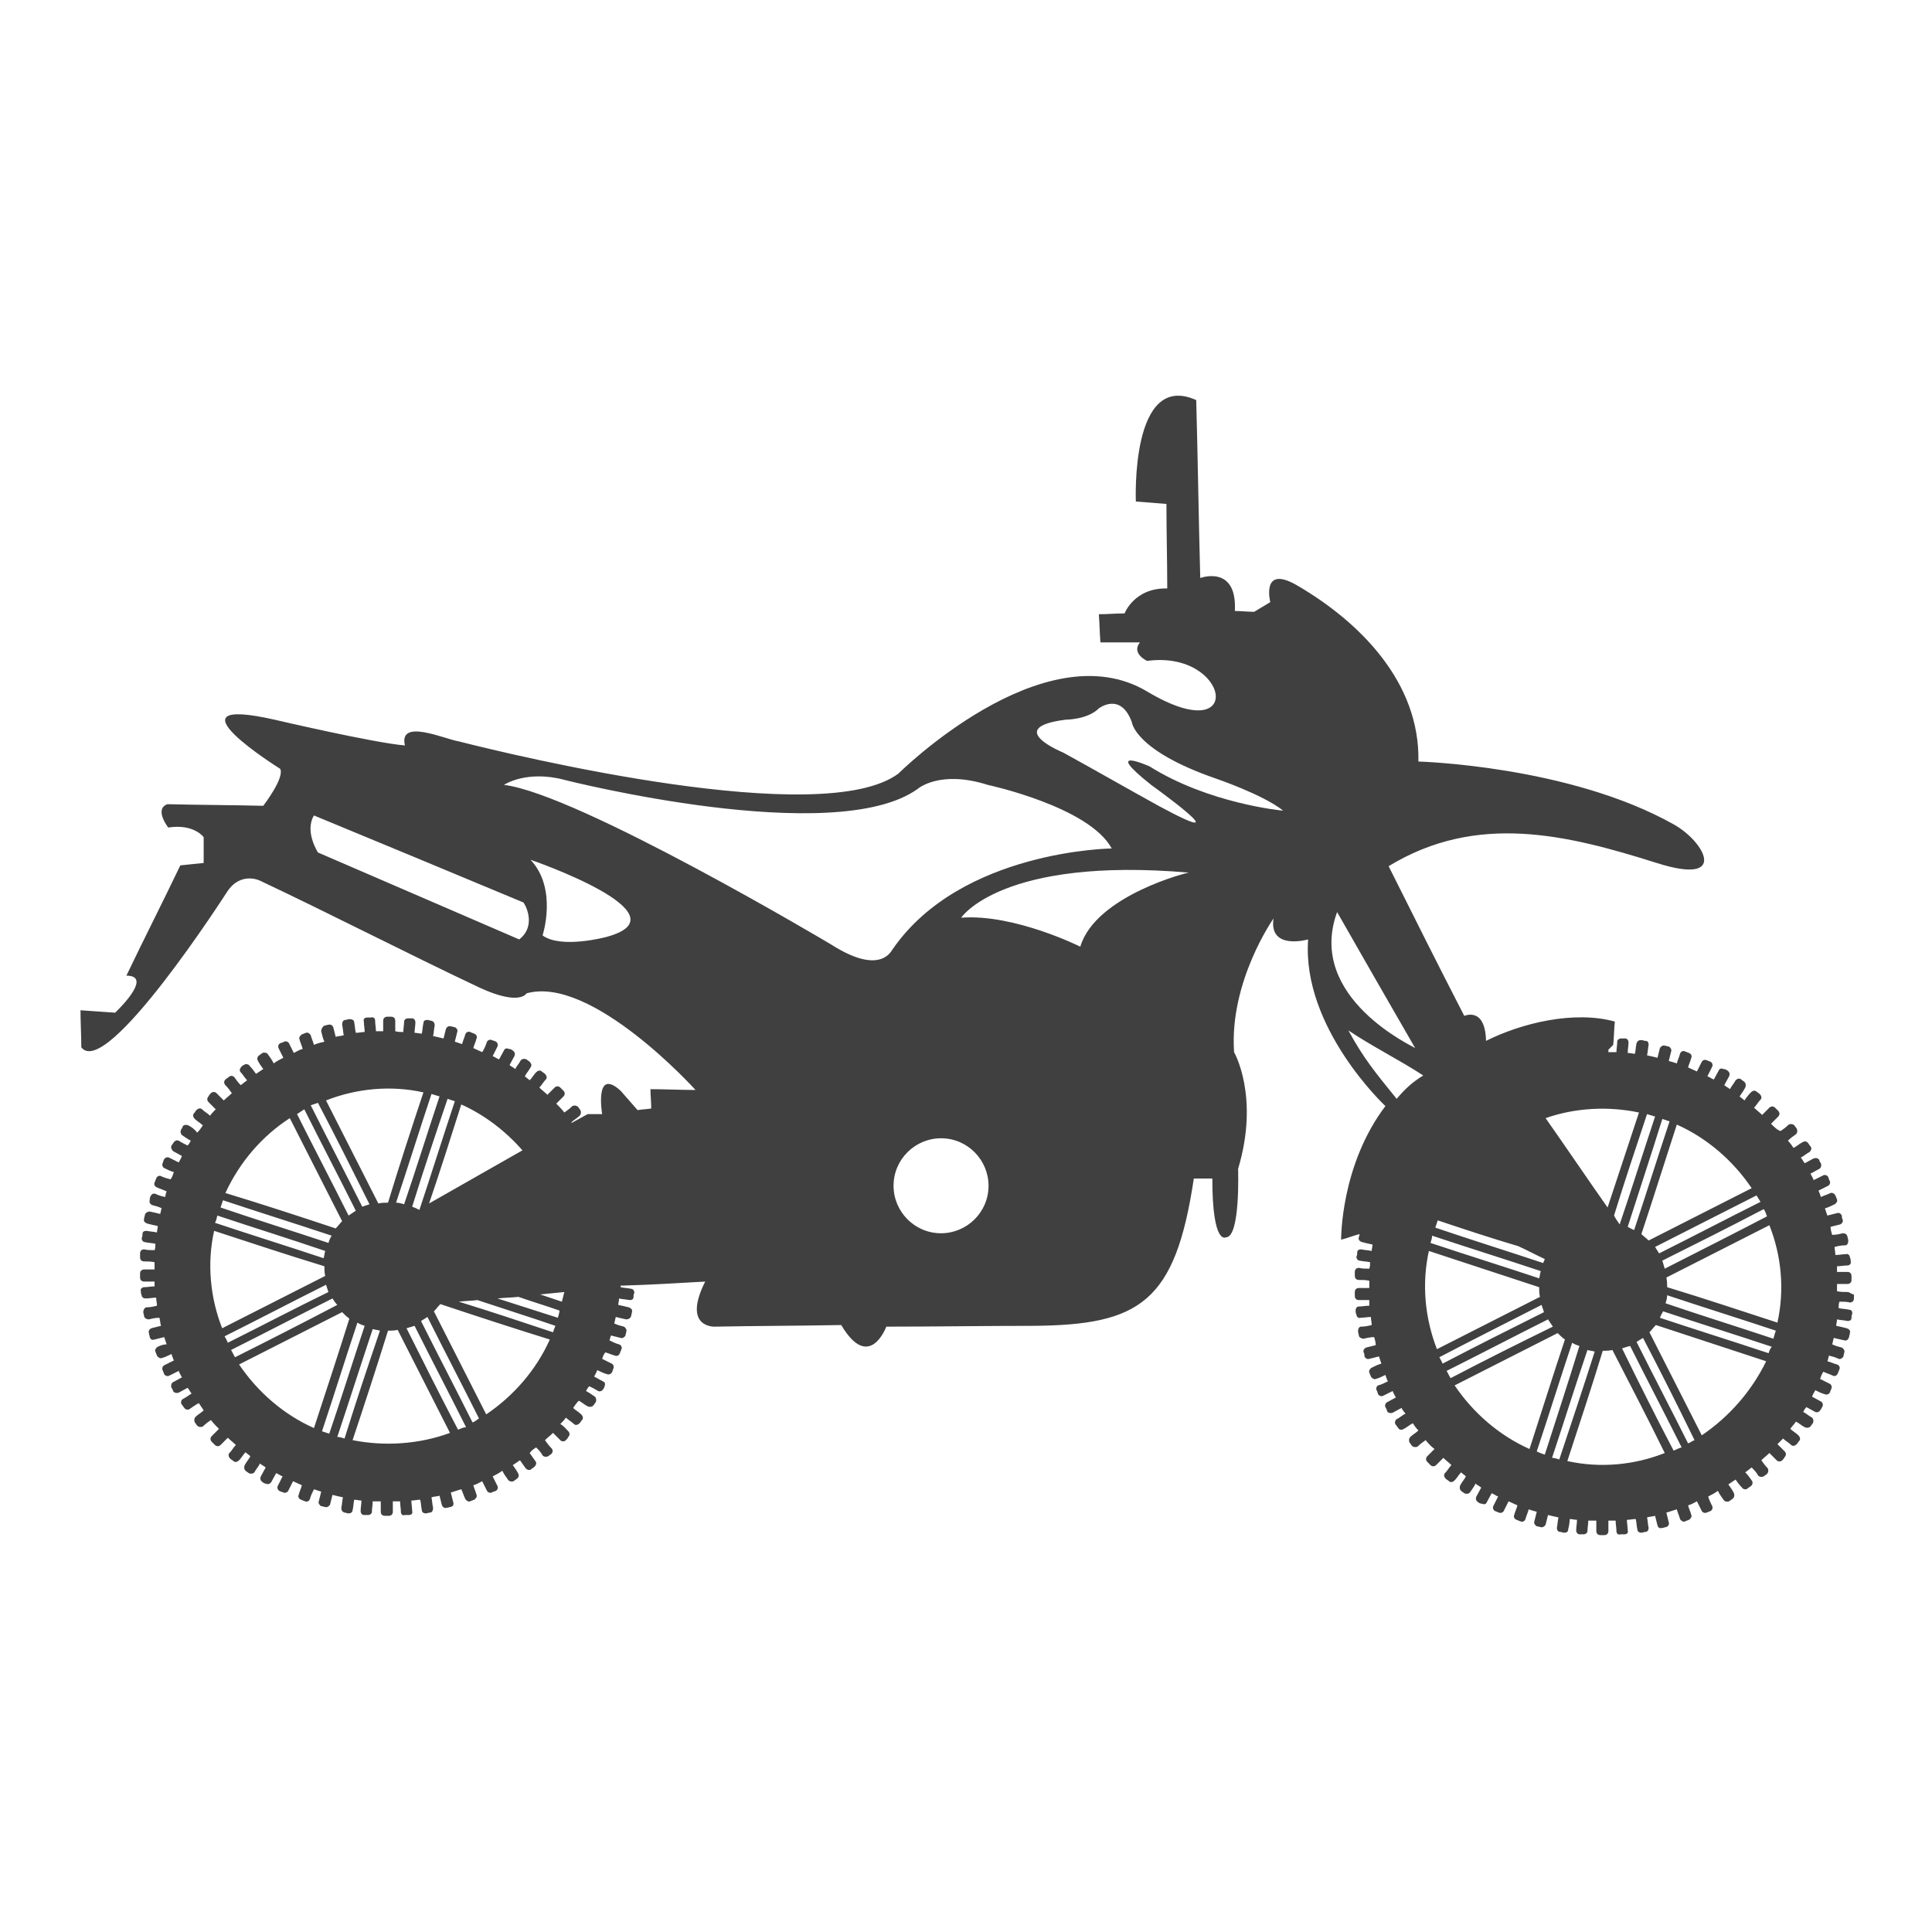 <?xml version="1.0" encoding="UTF-8"?> <svg xmlns="http://www.w3.org/2000/svg" xmlns:xlink="http://www.w3.org/1999/xlink" version="1.1" id="Layer_1" x="0px" y="0px" viewBox="0 0 24 24" style="enable-background:new 0 0 24 24;" xml:space="preserve"> <style type="text/css"> .st0{fill:#404040;} </style> <path id="motorcross_bike" class="st0" d="M22.95,16.05c-0.04,0-0.09,0-0.13-0.01c0-0.03,0-0.06,0-0.09c0.04,0,0.09,0,0.13,0 c0.03,0,0.05-0.02,0.05-0.05c0-0.02,0-0.03,0-0.05c0-0.03-0.02-0.05-0.05-0.05c-0.04,0-0.09,0-0.13,0c0-0.02,0-0.04,0-0.07 c0.04,0,0.09-0.01,0.13-0.01c0.03,0,0.05-0.03,0.04-0.05c0-0.02,0-0.03-0.01-0.05c0-0.03-0.03-0.05-0.05-0.04 c-0.04,0-0.09,0.01-0.13,0.01c0-0.03-0.01-0.07-0.01-0.1c0.04-0.01,0.08-0.02,0.13-0.02c0.03,0,0.04-0.03,0.04-0.06 c0-0.02-0.01-0.03-0.01-0.05c-0.01-0.03-0.03-0.04-0.06-0.04c-0.04,0.01-0.08,0.02-0.13,0.02c-0.01-0.03-0.02-0.07-0.02-0.1 c0.04-0.01,0.08-0.02,0.12-0.03c0.02-0.01,0.04-0.03,0.03-0.06c-0.01-0.02-0.01-0.03-0.01-0.05c-0.01-0.02-0.03-0.04-0.06-0.03 c-0.04,0.01-0.08,0.02-0.12,0.03c-0.01-0.03-0.02-0.06-0.03-0.09c0.04-0.01,0.08-0.03,0.12-0.05c0.02-0.01,0.04-0.04,0.03-0.06 c-0.01-0.02-0.01-0.03-0.02-0.05c-0.01-0.02-0.04-0.04-0.06-0.03c-0.04,0.02-0.08,0.03-0.12,0.05c-0.01-0.03-0.02-0.06-0.03-0.08 c0.04-0.02,0.08-0.04,0.12-0.06c0.02-0.01,0.03-0.04,0.02-0.06c-0.01-0.01-0.01-0.03-0.02-0.05c-0.01-0.02-0.04-0.03-0.06-0.02 c-0.04,0.02-0.08,0.04-0.12,0.06c-0.01-0.03-0.03-0.06-0.04-0.08c0.04-0.02,0.07-0.04,0.11-0.06c0.02-0.01,0.03-0.04,0.02-0.07 c-0.01-0.01-0.02-0.03-0.02-0.04c-0.01-0.02-0.04-0.03-0.07-0.02c-0.04,0.02-0.07,0.04-0.11,0.06c-0.02-0.02-0.03-0.05-0.05-0.07 c0.04-0.02,0.07-0.05,0.11-0.07c0.02-0.02,0.03-0.05,0.01-0.07c-0.01-0.01-0.02-0.03-0.03-0.04c-0.01-0.02-0.04-0.03-0.07-0.01 c-0.04,0.02-0.07,0.05-0.11,0.07c-0.02-0.03-0.04-0.06-0.07-0.09c0.03-0.03,0.07-0.06,0.1-0.08c0.02-0.02,0.02-0.05,0.01-0.07 c-0.01-0.01-0.02-0.03-0.03-0.04c-0.02-0.02-0.05-0.02-0.07-0.01c-0.03,0.03-0.07,0.06-0.1,0.08C22.08,14.04,22.04,14,22,13.96 c0.03-0.03,0.06-0.06,0.09-0.09c0.02-0.02,0.02-0.05,0-0.07c-0.01-0.01-0.02-0.02-0.04-0.04c-0.02-0.02-0.05-0.02-0.07,0 c-0.03,0.03-0.06,0.06-0.09,0.09c-0.03-0.03-0.07-0.06-0.1-0.09c0.03-0.03,0.05-0.07,0.08-0.1c0.02-0.02,0.01-0.05-0.01-0.07 c-0.01-0.01-0.03-0.02-0.04-0.03c-0.02-0.02-0.05-0.01-0.07,0.01c-0.03,0.03-0.06,0.07-0.08,0.1c-0.02-0.02-0.04-0.03-0.06-0.05 c0.02-0.03,0.05-0.07,0.07-0.11c0.01-0.02,0.01-0.05-0.01-0.07c-0.01-0.01-0.03-0.02-0.04-0.03c-0.02-0.02-0.05-0.01-0.07,0.01 c-0.02,0.04-0.05,0.07-0.07,0.11c-0.02-0.02-0.05-0.03-0.07-0.05c0.02-0.04,0.04-0.07,0.06-0.11c0.01-0.02,0.01-0.05-0.02-0.07 c-0.01-0.01-0.03-0.02-0.05-0.02c-0.02-0.01-0.05-0.01-0.06,0.02c-0.02,0.04-0.04,0.07-0.06,0.11c-0.03-0.01-0.05-0.03-0.08-0.04 c0.02-0.04,0.04-0.08,0.06-0.12c0.01-0.02,0-0.05-0.02-0.06c-0.02-0.01-0.03-0.01-0.05-0.02c-0.02-0.01-0.05,0-0.06,0.02 c-0.02,0.04-0.04,0.08-0.06,0.12c-0.04-0.02-0.07-0.03-0.11-0.05c0.01-0.04,0.03-0.08,0.04-0.12c0.01-0.02,0-0.05-0.03-0.06 c-0.02-0.01-0.03-0.01-0.05-0.02c-0.02-0.01-0.05,0-0.06,0.03c-0.01,0.04-0.03,0.08-0.04,0.12c-0.03-0.01-0.06-0.02-0.1-0.03 c0.01-0.04,0.02-0.08,0.03-0.12c0.01-0.02-0.01-0.05-0.03-0.06c-0.02,0-0.03-0.01-0.05-0.01c-0.02-0.01-0.05,0.01-0.06,0.03 c-0.01,0.04-0.02,0.08-0.03,0.12c-0.04-0.01-0.08-0.02-0.13-0.03c0.01-0.04,0.01-0.08,0.02-0.13c0-0.03-0.01-0.05-0.04-0.05 c-0.02,0-0.03-0.01-0.05-0.01c-0.03,0-0.05,0.01-0.06,0.04c-0.01,0.04-0.01,0.08-0.02,0.13c-0.03,0-0.06-0.01-0.09-0.01 c0-0.04,0.01-0.09,0.01-0.13c0-0.03-0.02-0.05-0.04-0.05c-0.02,0-0.03,0-0.05,0c-0.03,0-0.05,0.02-0.05,0.04 c0,0.04-0.01,0.09-0.01,0.13c-0.03,0-0.07,0-0.1,0c0-0.01,0-0.02,0-0.03c0.02-0.02,0.04-0.04,0.06-0.06 c0.01-0.1,0.01-0.19,0.02-0.29c-0.51-0.14-1.16,0.02-1.6,0.24c-0.01-0.43-0.27-0.31-0.27-0.31c-0.32-0.62-0.63-1.24-0.94-1.86 c1.1-0.67,2.22-0.39,3.33-0.04c0.91,0.29,0.59-0.27,0.21-0.48c-1.3-0.73-3.17-0.78-3.17-0.78c0.02-0.98-0.72-1.73-1.51-2.19 c-0.45-0.26-0.33,0.21-0.33,0.21c-0.07,0.04-0.13,0.08-0.2,0.12c-0.08,0-0.16-0.01-0.24-0.01c0.03-0.58-0.43-0.41-0.43-0.41 c-0.02-0.74-0.03-1.47-0.05-2.21c-0.82-0.37-0.75,1.26-0.75,1.26c0.13,0.01,0.25,0.02,0.38,0.03c0,0.35,0.01,0.7,0.01,1.05 c-0.41-0.01-0.53,0.31-0.53,0.31c-0.11,0-0.21,0.01-0.32,0.01c0.01,0.12,0.01,0.23,0.02,0.35c0.16,0,0.32,0,0.49,0 c-0.11,0.14,0.09,0.23,0.09,0.23c1.03-0.14,1.24,1.12,0,0.38c-1.29-0.77-3.09,1.02-3.09,1.02c-0.94,0.7-4.75-0.22-5.46-0.4 C5.52,9.18,4.95,8.92,5.03,9.26C4.65,9.23,3.41,8.94,3.41,8.94C1.99,8.62,3.48,9.55,3.48,9.55c0.06,0.11-0.21,0.46-0.21,0.46 C2.87,10,2.48,10,2.08,9.99c-0.17,0.06,0.01,0.29,0.01,0.29c0.32-0.05,0.44,0.12,0.44,0.12c0,0.11,0,0.21,0,0.32 c-0.1,0.01-0.19,0.02-0.29,0.03c-0.22,0.46-0.45,0.91-0.67,1.37c0.35,0-0.14,0.46-0.14,0.46C1.29,12.57,1.15,12.56,1,12.55 c0,0.15,0.01,0.31,0.01,0.46c0.31,0.41,1.81-1.93,1.81-1.93c0.17-0.26,0.41-0.14,0.41-0.14c0.91,0.43,1.82,0.9,2.73,1.33 c0.5,0.23,0.58,0.07,0.58,0.07c0.81-0.23,2.1,1.2,2.1,1.2c-0.19,0-0.38-0.01-0.56-0.01c0,0.08,0.01,0.16,0.01,0.24 c-0.06,0.01-0.11,0.01-0.17,0.02c-0.07-0.08-0.14-0.16-0.21-0.24c-0.33-0.3-0.23,0.29-0.23,0.29c-0.06,0-0.12,0-0.18,0 c-0.07,0.04-0.13,0.07-0.2,0.11c0,0,0,0,0-0.01c0.03-0.03,0.07-0.05,0.1-0.08c0.02-0.02,0.02-0.05,0.01-0.07 c-0.01-0.01-0.02-0.03-0.03-0.04c-0.02-0.02-0.05-0.02-0.07-0.01c-0.03,0.03-0.07,0.06-0.1,0.08c-0.03-0.04-0.07-0.08-0.1-0.11 c0.03-0.03,0.06-0.06,0.09-0.09c0.02-0.02,0.02-0.05,0-0.07c-0.01-0.01-0.02-0.02-0.04-0.04c-0.02-0.02-0.05-0.02-0.07,0 c-0.03,0.03-0.06,0.06-0.09,0.09c-0.03-0.03-0.07-0.06-0.1-0.09c0.03-0.03,0.05-0.07,0.08-0.1c0.02-0.02,0.01-0.05-0.01-0.07 c-0.01-0.01-0.03-0.02-0.04-0.03c-0.02-0.02-0.05-0.01-0.07,0.01c-0.03,0.03-0.05,0.07-0.08,0.1c-0.02-0.02-0.04-0.03-0.06-0.05 c0.02-0.04,0.05-0.07,0.07-0.11c0.02-0.02,0.01-0.05-0.01-0.07c-0.01-0.01-0.03-0.02-0.04-0.03c-0.02-0.01-0.05-0.01-0.07,0.01 c-0.02,0.04-0.05,0.07-0.07,0.11c-0.02-0.02-0.05-0.03-0.07-0.05c0.02-0.04,0.04-0.07,0.06-0.11c0.01-0.02,0.01-0.05-0.02-0.07 c-0.01-0.01-0.03-0.02-0.05-0.02c-0.02-0.01-0.05-0.01-0.06,0.02c-0.02,0.04-0.04,0.07-0.06,0.11c-0.03-0.01-0.05-0.03-0.08-0.04 c0.02-0.04,0.04-0.08,0.06-0.12c0.01-0.02,0-0.05-0.02-0.06c-0.01-0.01-0.03-0.01-0.05-0.02c-0.02-0.01-0.05,0-0.06,0.02 C6.03,13,6.01,13.04,5.99,13.07c-0.04-0.02-0.07-0.03-0.11-0.05c0.01-0.04,0.03-0.08,0.04-0.12c0.01-0.02,0-0.05-0.03-0.06 c-0.02-0.01-0.03-0.01-0.05-0.02c-0.02-0.01-0.05,0-0.06,0.03c-0.01,0.04-0.03,0.08-0.04,0.12c-0.03-0.01-0.06-0.02-0.09-0.03 c0.01-0.04,0.02-0.08,0.03-0.12c0.01-0.03-0.01-0.05-0.03-0.06c-0.02,0-0.03-0.01-0.05-0.01c-0.03-0.01-0.05,0.01-0.06,0.03 c-0.01,0.04-0.02,0.08-0.03,0.12c-0.04-0.01-0.09-0.02-0.13-0.03c0.01-0.04,0.01-0.09,0.02-0.13c0-0.03-0.01-0.05-0.04-0.06 c-0.02,0-0.03-0.01-0.05-0.01c-0.03,0-0.05,0.01-0.05,0.04c-0.01,0.04-0.01,0.08-0.02,0.13c-0.03,0-0.06-0.01-0.09-0.01 c0-0.04,0.01-0.09,0.01-0.13c0-0.03-0.02-0.05-0.04-0.05c-0.02,0-0.03,0-0.05,0c-0.03,0-0.05,0.02-0.05,0.04 c0,0.04-0.01,0.09-0.01,0.13c-0.03,0-0.07,0-0.1-0.01c0-0.04,0-0.09,0-0.13c0-0.03-0.02-0.05-0.05-0.05c-0.02,0-0.03,0-0.05,0 c-0.03,0-0.05,0.02-0.05,0.05c0,0.04,0,0.09,0,0.13c-0.03,0-0.06,0-0.09,0c0-0.04-0.01-0.09-0.01-0.13c0-0.03-0.02-0.05-0.05-0.04 c-0.02,0-0.03,0-0.05,0c-0.03,0-0.05,0.02-0.04,0.05c0,0.04,0.01,0.09,0.01,0.13c-0.04,0-0.07,0.01-0.11,0.01 c-0.01-0.04-0.01-0.08-0.02-0.13c0-0.03-0.03-0.04-0.06-0.04c-0.02,0-0.03,0.01-0.05,0.01c-0.03,0-0.04,0.03-0.04,0.06 c0.01,0.04,0.01,0.08,0.02,0.13c-0.03,0.01-0.07,0.01-0.1,0.02c-0.01-0.04-0.02-0.08-0.03-0.12c-0.01-0.02-0.03-0.04-0.06-0.03 c-0.02,0-0.03,0.01-0.05,0.01C4,12.76,3.99,12.79,3.99,12.81C4,12.85,4.01,12.9,4.03,12.94c-0.04,0.01-0.09,0.02-0.13,0.04 c-0.01-0.04-0.03-0.08-0.04-0.12c-0.01-0.02-0.04-0.04-0.06-0.03c-0.02,0.01-0.03,0.01-0.05,0.02c-0.02,0.01-0.04,0.04-0.03,0.06 c0.01,0.04,0.03,0.08,0.04,0.12c-0.04,0.01-0.07,0.03-0.11,0.05c-0.02-0.04-0.04-0.08-0.06-0.12c-0.01-0.02-0.04-0.03-0.06-0.02 c-0.01,0.01-0.03,0.01-0.05,0.02c-0.02,0.01-0.03,0.04-0.02,0.06c0.02,0.04,0.04,0.08,0.06,0.12c-0.04,0.02-0.08,0.04-0.12,0.07 c-0.02-0.04-0.04-0.07-0.07-0.11c-0.01-0.02-0.04-0.03-0.07-0.02c-0.01,0.01-0.03,0.02-0.04,0.03c-0.02,0.01-0.03,0.04-0.02,0.06 c0.02,0.04,0.04,0.07,0.07,0.11c-0.03,0.02-0.06,0.04-0.09,0.06c-0.02-0.03-0.05-0.07-0.08-0.1c-0.01-0.02-0.05-0.03-0.07-0.01 C3.02,13.23,3.01,13.24,3,13.25c-0.02,0.02-0.03,0.05-0.01,0.07c0.03,0.03,0.05,0.07,0.08,0.1c-0.03,0.02-0.05,0.04-0.08,0.06 c-0.03-0.03-0.06-0.07-0.08-0.1c-0.02-0.02-0.05-0.02-0.07,0c-0.01,0.01-0.03,0.02-0.04,0.03c-0.02,0.02-0.02,0.05,0,0.07 c0.03,0.03,0.06,0.07,0.08,0.1c-0.03,0.03-0.07,0.06-0.1,0.09c-0.03-0.03-0.06-0.06-0.09-0.09c-0.02-0.02-0.05-0.02-0.07,0 c-0.01,0.01-0.02,0.02-0.03,0.04c-0.02,0.02-0.02,0.05,0,0.07c0.03,0.03,0.06,0.06,0.09,0.09c-0.02,0.02-0.05,0.05-0.07,0.08 c-0.03-0.03-0.07-0.05-0.1-0.08c-0.02-0.02-0.05-0.01-0.07,0.01c-0.01,0.01-0.02,0.03-0.03,0.04c-0.02,0.02-0.01,0.05,0.01,0.07 c0.03,0.03,0.07,0.05,0.1,0.08c-0.02,0.03-0.04,0.06-0.07,0.09C2.42,14.03,2.38,14,2.34,13.98c-0.02-0.01-0.05-0.01-0.07,0.01 C2.27,14,2.26,14.02,2.25,14.03c-0.01,0.02-0.01,0.05,0.01,0.07c0.03,0.02,0.07,0.05,0.11,0.07c-0.01,0.02-0.02,0.04-0.04,0.06 c-0.04-0.02-0.08-0.04-0.11-0.06c-0.02-0.01-0.05,0-0.06,0.02c-0.01,0.01-0.02,0.03-0.03,0.04c-0.01,0.02,0,0.05,0.02,0.07 c0.04,0.02,0.07,0.04,0.11,0.06c-0.01,0.03-0.03,0.06-0.04,0.08c-0.04-0.02-0.08-0.04-0.12-0.06c-0.02-0.01-0.05,0-0.06,0.02 c-0.01,0.01-0.01,0.03-0.02,0.05c-0.01,0.02,0,0.05,0.02,0.06c0.04,0.02,0.08,0.04,0.12,0.05c-0.01,0.03-0.02,0.06-0.04,0.09 C2.08,14.64,2.04,14.63,2,14.61c-0.02-0.01-0.05,0-0.06,0.03c-0.01,0.02-0.01,0.03-0.02,0.05c-0.01,0.02,0,0.05,0.03,0.06 c0.04,0.02,0.08,0.03,0.12,0.05c-0.01,0.02-0.01,0.04-0.02,0.07c-0.04-0.01-0.08-0.02-0.12-0.04c-0.03-0.01-0.05,0.01-0.06,0.03 c-0.01,0.02-0.01,0.03-0.01,0.05c-0.01,0.03,0.01,0.05,0.03,0.06c0.04,0.01,0.08,0.02,0.12,0.04C2,15.02,2,15.05,1.99,15.08 c-0.04-0.01-0.08-0.02-0.13-0.03c-0.02,0-0.05,0.01-0.06,0.04c0,0.02-0.01,0.03-0.01,0.05c-0.01,0.03,0.01,0.05,0.04,0.06 c0.04,0.01,0.08,0.02,0.13,0.03c0,0.03-0.01,0.05-0.01,0.08c-0.04-0.01-0.08-0.01-0.13-0.02c-0.03,0-0.05,0.01-0.05,0.04 c0,0.02,0,0.03-0.01,0.05c0,0.03,0.02,0.05,0.04,0.05c0.04,0.01,0.08,0.01,0.13,0.02c0,0.03,0,0.06-0.01,0.08 c-0.04,0-0.09,0-0.13-0.01c-0.03,0-0.05,0.02-0.05,0.05c0,0.02,0,0.03,0,0.05c0,0.03,0.02,0.05,0.05,0.05c0.04,0,0.09,0,0.13,0.01 c0,0.03,0,0.06,0,0.09c-0.04,0-0.09,0-0.13,0c-0.03,0-0.05,0.02-0.05,0.05c0,0.02,0,0.03,0,0.05c0,0.03,0.02,0.05,0.05,0.05 c0.04,0,0.09,0,0.13,0c0,0.02,0,0.04,0,0.06c-0.04,0-0.09,0.01-0.13,0.01c-0.03,0-0.05,0.03-0.04,0.05c0,0.02,0,0.03,0.01,0.05 c0,0.03,0.03,0.04,0.05,0.04c0.04,0,0.09-0.01,0.13-0.01c0,0.03,0.01,0.07,0.01,0.1c-0.04,0.01-0.08,0.02-0.13,0.02 c-0.02,0-0.04,0.03-0.04,0.06c0,0.02,0.01,0.03,0.01,0.05c0,0.02,0.03,0.04,0.06,0.04c0.04-0.01,0.08-0.02,0.13-0.02 c0.01,0.03,0.01,0.07,0.02,0.1c-0.04,0.01-0.08,0.02-0.12,0.03c-0.02,0.01-0.04,0.03-0.03,0.06c0,0.02,0.01,0.03,0.01,0.05 c0.01,0.03,0.03,0.04,0.06,0.03c0.04-0.01,0.08-0.02,0.12-0.03c0.01,0.03,0.02,0.06,0.03,0.09C2.04,16.7,2,16.71,1.96,16.73 c-0.02,0.01-0.04,0.04-0.03,0.06c0.01,0.02,0.01,0.03,0.02,0.05c0.01,0.02,0.04,0.04,0.06,0.03c0.04-0.01,0.08-0.03,0.12-0.05 c0.01,0.03,0.02,0.06,0.03,0.08c-0.04,0.02-0.08,0.04-0.12,0.06C2.02,16.97,2.01,17,2.02,17.02c0.01,0.02,0.01,0.03,0.02,0.05 c0.01,0.02,0.04,0.03,0.06,0.02c0.04-0.02,0.08-0.04,0.12-0.06c0.01,0.03,0.03,0.06,0.04,0.08c-0.04,0.02-0.07,0.04-0.11,0.06 c-0.02,0.01-0.03,0.04-0.02,0.07c0.01,0.01,0.02,0.03,0.02,0.04c0.01,0.02,0.04,0.03,0.07,0.02c0.04-0.02,0.07-0.04,0.11-0.06 c0.02,0.02,0.03,0.05,0.05,0.07c-0.03,0.02-0.07,0.05-0.11,0.07c-0.02,0.01-0.03,0.05-0.01,0.07c0.01,0.01,0.02,0.03,0.03,0.04 c0.01,0.02,0.05,0.03,0.07,0.01c0.03-0.02,0.07-0.05,0.11-0.07c0.02,0.03,0.04,0.06,0.06,0.09c-0.03,0.03-0.07,0.05-0.1,0.08 c-0.02,0.02-0.02,0.05-0.01,0.07c0.01,0.01,0.02,0.03,0.03,0.04c0.02,0.02,0.05,0.02,0.07,0.01c0.03-0.03,0.07-0.06,0.1-0.08 c0.03,0.04,0.07,0.08,0.1,0.11c-0.03,0.03-0.06,0.06-0.09,0.09c-0.02,0.02-0.02,0.05,0,0.07c0.01,0.01,0.02,0.02,0.04,0.04 c0.02,0.02,0.05,0.02,0.07,0c0.03-0.03,0.06-0.06,0.09-0.09c0.03,0.03,0.07,0.06,0.1,0.09c-0.03,0.03-0.05,0.07-0.08,0.1 c-0.02,0.02-0.01,0.05,0.01,0.07c0.01,0.01,0.03,0.02,0.04,0.03c0.02,0.02,0.05,0.01,0.07-0.01c0.03-0.03,0.05-0.07,0.08-0.1 c0.02,0.02,0.04,0.03,0.06,0.05c-0.02,0.04-0.05,0.07-0.07,0.11c-0.01,0.02-0.01,0.05,0.01,0.07c0.01,0.01,0.03,0.02,0.04,0.03 c0.02,0.01,0.05,0.01,0.07-0.01c0.02-0.04,0.05-0.07,0.07-0.11c0.02,0.02,0.05,0.03,0.07,0.05c-0.02,0.04-0.04,0.07-0.06,0.11 c-0.01,0.02-0.01,0.05,0.02,0.07c0.01,0.01,0.03,0.02,0.04,0.02c0.02,0.01,0.05,0.01,0.07-0.02c0.02-0.04,0.04-0.07,0.06-0.11 c0.03,0.01,0.05,0.03,0.08,0.04c-0.02,0.04-0.04,0.08-0.06,0.12c-0.01,0.02,0,0.05,0.02,0.06c0.01,0.01,0.03,0.01,0.05,0.02 c0.02,0.01,0.05,0,0.06-0.02c0.02-0.04,0.04-0.08,0.06-0.12c0.04,0.02,0.07,0.03,0.11,0.05c-0.01,0.04-0.03,0.08-0.04,0.12 c-0.01,0.02,0,0.05,0.03,0.06c0.02,0.01,0.03,0.01,0.05,0.02c0.02,0.01,0.05,0,0.06-0.03c0.01-0.04,0.03-0.08,0.05-0.12 c0.03,0.01,0.06,0.02,0.09,0.03c-0.01,0.04-0.02,0.08-0.03,0.12c-0.01,0.02,0.01,0.05,0.03,0.06c0.02,0,0.03,0.01,0.05,0.01 c0.02,0.01,0.05-0.01,0.06-0.03c0.01-0.04,0.02-0.08,0.03-0.12c0.04,0.01,0.08,0.02,0.13,0.03c-0.01,0.04-0.01,0.09-0.02,0.13 c0,0.03,0.01,0.05,0.04,0.06c0.02,0,0.03,0.01,0.05,0.01c0.02,0,0.05-0.01,0.05-0.04c0.01-0.04,0.01-0.08,0.02-0.13 c0.03,0,0.06,0.01,0.09,0.01c0,0.04-0.01,0.09-0.01,0.13c0,0.03,0.02,0.05,0.04,0.05c0.02,0,0.03,0,0.05,0 c0.03,0,0.05-0.02,0.05-0.04c0-0.04,0.01-0.09,0.01-0.13c0.03,0,0.07,0,0.1,0c0,0.04,0,0.09,0,0.13c0,0.03,0.02,0.05,0.05,0.05 c0.02,0,0.03,0,0.05,0c0.03,0,0.05-0.02,0.05-0.05c0-0.04,0-0.09,0-0.13c0.03,0,0.06,0,0.09,0c0,0.04,0.01,0.09,0.01,0.13 c0,0.03,0.02,0.05,0.05,0.04c0.02,0,0.03,0,0.05,0c0.03,0,0.05-0.02,0.04-0.05c0-0.04-0.01-0.09-0.01-0.13 c0.04,0,0.07-0.01,0.11-0.01c0.01,0.04,0.01,0.08,0.02,0.13c0,0.03,0.03,0.04,0.05,0.04c0.02,0,0.03-0.01,0.05-0.01 c0.03,0,0.04-0.03,0.04-0.06c-0.01-0.04-0.01-0.08-0.02-0.13c0.03-0.01,0.07-0.01,0.1-0.02c0.01,0.04,0.02,0.08,0.03,0.12 c0.01,0.02,0.03,0.04,0.06,0.03c0.02,0,0.03-0.01,0.05-0.01c0.03-0.01,0.04-0.03,0.03-0.06c-0.01-0.04-0.02-0.08-0.03-0.12 c0.04-0.01,0.09-0.03,0.13-0.04c0.02,0.04,0.03,0.08,0.05,0.12c0.01,0.02,0.04,0.04,0.06,0.03c0.02-0.01,0.03-0.01,0.05-0.02 c0.02-0.01,0.04-0.04,0.03-0.06c-0.01-0.04-0.03-0.08-0.04-0.12c0.04-0.01,0.07-0.03,0.11-0.05c0.02,0.04,0.04,0.08,0.06,0.12 c0.01,0.02,0.04,0.03,0.06,0.02c0.01-0.01,0.03-0.01,0.05-0.02c0.02-0.01,0.03-0.04,0.02-0.06c-0.02-0.04-0.04-0.08-0.06-0.12 c0.04-0.02,0.08-0.04,0.12-0.07c0.02,0.04,0.04,0.07,0.07,0.11c0.01,0.02,0.04,0.03,0.07,0.02c0.01-0.01,0.03-0.02,0.04-0.03 c0.02-0.01,0.03-0.04,0.02-0.06c-0.02-0.04-0.04-0.07-0.07-0.11c0.03-0.02,0.06-0.04,0.09-0.06c0.02,0.03,0.05,0.07,0.07,0.1 c0.02,0.02,0.05,0.03,0.07,0.01c0.01-0.01,0.03-0.02,0.04-0.03c0.02-0.02,0.03-0.05,0.01-0.07c-0.02-0.03-0.05-0.07-0.07-0.1 C6.6,18.02,6.63,18,6.66,17.98c0.03,0.03,0.06,0.06,0.08,0.1c0.02,0.02,0.05,0.02,0.07,0.01c0.01-0.01,0.03-0.02,0.04-0.03 c0.02-0.02,0.02-0.05,0-0.07c-0.03-0.03-0.06-0.07-0.08-0.1c0.03-0.03,0.07-0.06,0.1-0.09c0.03,0.03,0.06,0.06,0.09,0.09 c0.02,0.02,0.05,0.02,0.07,0c0.01-0.01,0.02-0.02,0.03-0.04c0.02-0.02,0.02-0.05,0-0.07C7.03,17.75,7,17.71,6.96,17.69 c0.02-0.02,0.05-0.05,0.07-0.08c0.03,0.03,0.07,0.05,0.1,0.08c0.02,0.02,0.05,0.01,0.07-0.01c0.01-0.01,0.02-0.03,0.03-0.04 c0.02-0.02,0.01-0.05-0.01-0.07c-0.03-0.03-0.07-0.05-0.1-0.08c0.02-0.03,0.04-0.06,0.07-0.09c0.04,0.02,0.07,0.05,0.11,0.07 c0.02,0.01,0.05,0.01,0.07-0.01c0.01-0.01,0.02-0.03,0.03-0.04c0.01-0.02,0.01-0.05-0.01-0.07c-0.03-0.02-0.07-0.05-0.11-0.07 c0.01-0.02,0.02-0.04,0.04-0.06c0.04,0.02,0.08,0.04,0.11,0.06c0.02,0.01,0.05,0,0.06-0.02c0.01-0.01,0.02-0.03,0.02-0.04 c0.01-0.02,0.01-0.05-0.02-0.06c-0.04-0.02-0.07-0.04-0.11-0.06c0.02-0.03,0.03-0.06,0.04-0.08c0.04,0.02,0.08,0.04,0.12,0.05 c0.02,0.01,0.05,0,0.06-0.02c0.01-0.01,0.01-0.03,0.02-0.05c0.01-0.02,0-0.05-0.02-0.06c-0.04-0.02-0.08-0.04-0.12-0.06 c0.01-0.03,0.02-0.06,0.04-0.08c0.04,0.01,0.08,0.03,0.12,0.04c0.02,0.01,0.05,0,0.06-0.03c0.01-0.02,0.01-0.03,0.02-0.05 c0.01-0.02,0-0.05-0.03-0.06c-0.04-0.01-0.08-0.03-0.12-0.05c0.01-0.02,0.01-0.04,0.02-0.06c0.04,0.01,0.08,0.02,0.12,0.03 c0.02,0.01,0.05-0.01,0.06-0.03c0-0.02,0.01-0.03,0.01-0.05c0.01-0.02-0.01-0.05-0.03-0.06c-0.04-0.01-0.08-0.02-0.12-0.04 c0.01-0.03,0.01-0.05,0.02-0.08c0.04,0.01,0.08,0.02,0.13,0.03c0.02,0,0.05-0.01,0.06-0.04c0-0.02,0.01-0.03,0.01-0.05 c0.01-0.03-0.01-0.05-0.04-0.06c-0.04-0.01-0.08-0.02-0.13-0.03c0-0.02,0.01-0.05,0.01-0.08c0.04,0.01,0.08,0.01,0.13,0.02 c0.03,0,0.05-0.01,0.05-0.04c0-0.02,0-0.03,0.01-0.05c0-0.03-0.02-0.05-0.04-0.05c-0.04-0.01-0.09-0.01-0.13-0.02 c0-0.01,0-0.02,0-0.02c0.01,0,0.02,0,0.03,0c0.34-0.01,0.68-0.03,1.02-0.05c-0.29,0.58,0.12,0.56,0.12,0.56 c0.52-0.01,1.05-0.01,1.57-0.02c0.35,0.59,0.56,0.02,0.56,0.02c0.61,0,1.21-0.01,1.82-0.01c1.33-0.01,1.77-0.29,2-1.83 c0.08,0,0.15,0,0.23,0c0,0.84,0.17,0.73,0.17,0.73c0.18,0,0.15-0.85,0.15-0.85c0.27-0.9-0.05-1.45-0.05-1.45 c-0.06-0.88,0.49-1.66,0.49-1.66c-0.06,0.4,0.43,0.26,0.43,0.26c-0.08,1.1,0.96,2.07,0.96,2.07c-0.56,0.74-0.55,1.66-0.55,1.66 c0.08-0.02,0.15-0.05,0.23-0.07c0,0.01-0.01,0.03-0.01,0.04c-0.01,0.03,0.01,0.05,0.04,0.06c0.04,0.01,0.08,0.02,0.13,0.03 c0,0.03-0.01,0.05-0.01,0.08c-0.04-0.01-0.09-0.01-0.13-0.02c-0.03,0-0.05,0.01-0.05,0.04c0,0.02,0,0.03-0.01,0.05 c0,0.03,0.02,0.05,0.04,0.05c0.04,0.01,0.09,0.01,0.13,0.02c0,0.03,0,0.05-0.01,0.08c-0.04,0-0.09,0-0.13-0.01 c-0.03,0-0.05,0.02-0.05,0.05c0,0.02,0,0.03,0,0.05c0,0.03,0.02,0.05,0.05,0.05c0.04,0,0.09,0,0.13,0.01c0,0.03,0,0.06,0,0.09 c-0.04,0-0.09,0-0.13,0c-0.03,0-0.05,0.02-0.05,0.05c0,0.02,0,0.03,0,0.05c0,0.03,0.02,0.05,0.05,0.05c0.04,0,0.09,0,0.13,0 c0,0.02,0,0.04,0,0.07c-0.04,0-0.09,0.01-0.13,0.01c-0.03,0-0.04,0.03-0.04,0.05c0,0.02,0,0.03,0.01,0.05 c0,0.03,0.03,0.05,0.05,0.04c0.04,0,0.09-0.01,0.13-0.01c0,0.03,0.01,0.07,0.01,0.1c-0.04,0.01-0.08,0.02-0.13,0.02 c-0.03,0-0.04,0.03-0.04,0.06c0,0.02,0.01,0.03,0.01,0.05c0,0.02,0.03,0.04,0.06,0.04c0.04-0.01,0.09-0.02,0.13-0.02 c0.01,0.03,0.02,0.07,0.02,0.1c-0.04,0.01-0.08,0.02-0.12,0.03c-0.02,0.01-0.04,0.03-0.03,0.06c0.01,0.02,0.01,0.03,0.01,0.05 c0.01,0.02,0.03,0.04,0.06,0.03c0.04-0.01,0.08-0.02,0.12-0.03c0.01,0.03,0.02,0.06,0.03,0.09c-0.04,0.01-0.08,0.03-0.12,0.05 c-0.02,0.01-0.04,0.04-0.03,0.06c0.01,0.02,0.01,0.03,0.02,0.05c0.01,0.02,0.04,0.04,0.06,0.03c0.04-0.01,0.08-0.03,0.12-0.05 c0.01,0.03,0.02,0.06,0.03,0.08c-0.04,0.02-0.08,0.04-0.12,0.05c-0.02,0.01-0.03,0.04-0.02,0.06c0.01,0.01,0.01,0.03,0.02,0.05 c0.01,0.02,0.04,0.03,0.06,0.02c0.04-0.02,0.08-0.04,0.12-0.06c0.01,0.03,0.03,0.06,0.04,0.08c-0.04,0.02-0.07,0.04-0.11,0.06 c-0.02,0.01-0.03,0.04-0.02,0.06c0.01,0.02,0.02,0.03,0.02,0.05c0.01,0.02,0.04,0.03,0.07,0.02c0.04-0.02,0.07-0.04,0.11-0.06 c0.01,0.02,0.03,0.05,0.05,0.07c-0.04,0.02-0.07,0.05-0.11,0.07c-0.02,0.01-0.03,0.05-0.01,0.07c0.01,0.01,0.02,0.03,0.03,0.04 c0.01,0.02,0.04,0.03,0.07,0.01c0.04-0.02,0.07-0.05,0.11-0.07c0.02,0.03,0.04,0.06,0.07,0.09c-0.03,0.03-0.07,0.05-0.1,0.08 c-0.02,0.02-0.02,0.05-0.01,0.07c0.01,0.01,0.02,0.03,0.03,0.04c0.02,0.02,0.05,0.02,0.07,0.01c0.03-0.03,0.07-0.06,0.1-0.08 c0.03,0.04,0.07,0.08,0.11,0.11c-0.03,0.03-0.06,0.06-0.09,0.09c-0.02,0.02-0.02,0.05,0,0.07c0.01,0.01,0.02,0.02,0.04,0.04 c0.02,0.02,0.05,0.02,0.07,0c0.03-0.03,0.06-0.06,0.09-0.09c0.03,0.03,0.07,0.06,0.1,0.09c-0.03,0.03-0.05,0.07-0.08,0.1 c-0.02,0.02-0.01,0.05,0.01,0.07c0.01,0.01,0.03,0.02,0.04,0.03c0.02,0.02,0.05,0.01,0.07-0.01c0.03-0.03,0.05-0.07,0.08-0.1 c0.02,0.02,0.04,0.03,0.06,0.05c-0.02,0.04-0.05,0.07-0.07,0.11c-0.01,0.02-0.01,0.05,0.01,0.07c0.01,0.01,0.03,0.02,0.04,0.03 c0.02,0.01,0.05,0.01,0.07-0.01c0.02-0.03,0.05-0.07,0.07-0.11c0.02,0.02,0.05,0.03,0.07,0.05c-0.02,0.04-0.04,0.07-0.06,0.11 c-0.01,0.02-0.01,0.05,0.02,0.07c0.01,0.01,0.03,0.02,0.05,0.02c0.02,0.01,0.05,0.01,0.06-0.02c0.02-0.04,0.04-0.07,0.06-0.11 c0.03,0.01,0.05,0.03,0.08,0.04c-0.02,0.04-0.04,0.08-0.06,0.12c-0.01,0.02,0,0.05,0.02,0.06c0.02,0.01,0.03,0.01,0.05,0.02 c0.02,0.01,0.05,0,0.06-0.02c0.02-0.04,0.04-0.08,0.06-0.12c0.04,0.02,0.07,0.03,0.11,0.05c-0.01,0.04-0.03,0.08-0.04,0.12 c-0.01,0.02,0,0.05,0.03,0.06c0.02,0.01,0.03,0.01,0.05,0.02c0.02,0.01,0.05,0,0.06-0.03c0.01-0.04,0.03-0.08,0.04-0.12 c0.03,0.01,0.06,0.02,0.1,0.03c-0.01,0.04-0.02,0.08-0.03,0.12c-0.01,0.02,0.01,0.05,0.03,0.06c0.02,0,0.03,0.01,0.05,0.01 c0.02,0.01,0.05-0.01,0.06-0.03c0.01-0.04,0.02-0.08,0.03-0.12c0.04,0.01,0.08,0.02,0.13,0.03c-0.01,0.04-0.01,0.08-0.02,0.13 c0,0.02,0.01,0.05,0.04,0.05c0.02,0,0.03,0.01,0.05,0.01c0.03,0,0.05-0.01,0.05-0.04c0.01-0.04,0.02-0.09,0.02-0.13 c0.03,0,0.06,0.01,0.09,0.01c0,0.04-0.01,0.09-0.01,0.13c0,0.03,0.02,0.05,0.04,0.05c0.02,0,0.03,0,0.05,0 c0.03,0,0.05-0.02,0.05-0.04c0-0.04,0.01-0.09,0.01-0.13c0.03,0,0.07,0,0.1,0c0,0.04,0,0.09,0,0.13c0,0.03,0.02,0.05,0.05,0.05 c0.02,0,0.03,0,0.05,0c0.03,0,0.05-0.02,0.05-0.05c0-0.04,0-0.09,0-0.13c0.03,0,0.06,0,0.09,0c0,0.04,0.01,0.09,0.01,0.13 c0,0.03,0.02,0.05,0.05,0.04c0.02,0,0.03,0,0.05,0c0.03,0,0.05-0.02,0.04-0.05c0-0.04-0.01-0.09-0.01-0.13 c0.04,0,0.07-0.01,0.11-0.01c0.01,0.04,0.01,0.09,0.02,0.13c0,0.03,0.03,0.04,0.05,0.04c0.02,0,0.03-0.01,0.05-0.01 c0.03,0,0.04-0.03,0.04-0.05c-0.01-0.04-0.01-0.09-0.02-0.13c0.03-0.01,0.07-0.01,0.1-0.02c0.01,0.04,0.02,0.08,0.03,0.12 c0.01,0.03,0.03,0.04,0.06,0.03c0.02,0,0.03-0.01,0.05-0.01c0.02-0.01,0.04-0.03,0.03-0.06c-0.01-0.04-0.02-0.08-0.03-0.12 c0.04-0.01,0.09-0.03,0.13-0.04c0.01,0.04,0.03,0.08,0.04,0.12c0.01,0.02,0.04,0.04,0.06,0.03c0.02-0.01,0.03-0.01,0.05-0.02 c0.02-0.01,0.04-0.04,0.03-0.06c-0.01-0.04-0.03-0.08-0.04-0.12c0.04-0.01,0.07-0.03,0.11-0.05c0.02,0.04,0.04,0.08,0.06,0.12 c0.01,0.02,0.04,0.03,0.06,0.02c0.02-0.01,0.03-0.01,0.05-0.02c0.02-0.01,0.03-0.04,0.02-0.06c-0.02-0.04-0.04-0.08-0.05-0.12 c0.04-0.02,0.08-0.04,0.12-0.07c0.02,0.04,0.04,0.07,0.07,0.11c0.01,0.02,0.04,0.03,0.07,0.02c0.01-0.01,0.03-0.02,0.04-0.03 c0.02-0.01,0.03-0.04,0.02-0.07c-0.02-0.04-0.04-0.07-0.07-0.11c0.03-0.02,0.06-0.04,0.09-0.06c0.02,0.03,0.05,0.07,0.08,0.1 c0.01,0.02,0.05,0.03,0.07,0.01c0.01-0.01,0.03-0.02,0.04-0.03c0.02-0.01,0.03-0.05,0.01-0.07c-0.02-0.03-0.05-0.07-0.08-0.1 c0.03-0.02,0.05-0.04,0.08-0.06c0.03,0.03,0.06,0.06,0.08,0.1c0.02,0.02,0.05,0.02,0.07,0.01c0.01-0.01,0.03-0.02,0.04-0.03 c0.02-0.02,0.02-0.05,0.01-0.07c-0.03-0.03-0.06-0.07-0.08-0.1c0.03-0.03,0.07-0.06,0.1-0.09c0.03,0.03,0.06,0.06,0.09,0.09 c0.02,0.02,0.05,0.02,0.07,0c0.01-0.01,0.02-0.02,0.03-0.04c0.02-0.02,0.02-0.05,0-0.07c-0.03-0.03-0.06-0.06-0.09-0.09 c0.02-0.02,0.05-0.05,0.07-0.07c0.03,0.03,0.07,0.05,0.1,0.08c0.02,0.02,0.05,0.01,0.07-0.01c0.01-0.01,0.02-0.03,0.03-0.04 c0.02-0.02,0.01-0.05-0.01-0.07c-0.03-0.03-0.07-0.05-0.1-0.08c0.02-0.03,0.05-0.06,0.07-0.09c0.04,0.02,0.07,0.05,0.11,0.07 c0.02,0.01,0.05,0.01,0.07-0.01c0.01-0.01,0.02-0.03,0.03-0.04c0.01-0.02,0.01-0.05-0.01-0.07c-0.04-0.02-0.07-0.05-0.11-0.07 c0.01-0.02,0.02-0.04,0.04-0.06c0.04,0.02,0.07,0.04,0.11,0.06c0.02,0.01,0.05,0,0.06-0.02c0.01-0.01,0.02-0.03,0.03-0.05 c0.01-0.02,0-0.05-0.02-0.06c-0.04-0.02-0.07-0.04-0.11-0.06c0.01-0.03,0.03-0.06,0.04-0.08c0.04,0.02,0.08,0.04,0.12,0.05 c0.02,0.01,0.05,0,0.06-0.02c0.01-0.02,0.01-0.03,0.02-0.05c0.01-0.02,0-0.05-0.02-0.06c-0.04-0.02-0.08-0.04-0.12-0.06 c0.01-0.03,0.02-0.06,0.04-0.09c0.04,0.02,0.08,0.03,0.12,0.05c0.02,0.01,0.05,0,0.06-0.03c0.01-0.02,0.01-0.03,0.02-0.05 c0.01-0.02,0-0.05-0.03-0.06c-0.04-0.01-0.08-0.03-0.12-0.04c0.01-0.02,0.01-0.04,0.02-0.07c0.04,0.01,0.08,0.02,0.12,0.04 c0.02,0.01,0.05-0.01,0.06-0.03c0-0.02,0.01-0.03,0.01-0.05c0.01-0.02-0.01-0.05-0.03-0.06c-0.04-0.01-0.08-0.02-0.12-0.04 c0.01-0.03,0.01-0.05,0.02-0.08c0.04,0.01,0.08,0.02,0.13,0.03c0.03,0.01,0.05-0.01,0.06-0.04c0-0.02,0.01-0.03,0.01-0.05 c0.01-0.03-0.01-0.05-0.04-0.06c-0.04-0.01-0.08-0.02-0.13-0.03c0-0.03,0.01-0.05,0.01-0.08c0.04,0.01,0.09,0.01,0.13,0.02 c0.03,0,0.05-0.01,0.05-0.04c0-0.02,0-0.03,0.01-0.05c0-0.03-0.01-0.05-0.04-0.05c-0.04-0.01-0.09-0.01-0.13-0.02 c0-0.03,0-0.05,0.01-0.08c0.04,0,0.09,0,0.13,0.01c0.03,0,0.05-0.02,0.05-0.05c0-0.02,0-0.03,0-0.05 C23,16.08,22.98,16.05,22.95,16.05z M5.73,13.72c0.29,0.13,0.55,0.33,0.76,0.57c-0.39,0.22-0.77,0.44-1.16,0.66 C5.47,14.54,5.6,14.13,5.73,13.72z M5.56,13.65c0.03,0.01,0.06,0.02,0.09,0.03c-0.15,0.45-0.29,0.9-0.44,1.35c0,0,0,0,0,0 C5.17,15.01,5.15,15,5.12,14.99C5.26,14.54,5.41,14.09,5.56,13.65z M5.36,13.59c0.03,0.01,0.07,0.02,0.1,0.03 c-0.15,0.45-0.29,0.9-0.44,1.34c-0.03-0.01-0.07-0.02-0.1-0.02C5.07,14.49,5.21,14.04,5.36,13.59z M5.26,13.57 c-0.15,0.45-0.3,0.91-0.44,1.37c-0.04,0-0.08,0-0.12,0.01c-0.22-0.43-0.43-0.85-0.65-1.28C4.43,13.52,4.86,13.48,5.26,13.57z M3.95,13.7c0.22,0.42,0.43,0.84,0.64,1.26c-0.03,0.01-0.06,0.02-0.09,0.03c-0.21-0.42-0.43-0.84-0.64-1.26 C3.89,13.72,3.92,13.71,3.95,13.7z M3.78,13.78c0.21,0.42,0.43,0.84,0.64,1.26c-0.03,0.02-0.06,0.04-0.09,0.06 c-0.21-0.42-0.43-0.84-0.64-1.26C3.72,13.82,3.75,13.8,3.78,13.78z M3.6,13.89c0.22,0.43,0.43,0.85,0.65,1.28 c-0.03,0.03-0.05,0.06-0.08,0.09c-0.45-0.15-0.91-0.3-1.37-0.44C2.98,14.43,3.26,14.11,3.6,13.89z M2.77,14.91 c0.45,0.15,0.9,0.29,1.35,0.44c-0.02,0.03-0.03,0.06-0.04,0.09c-0.45-0.15-0.9-0.29-1.34-0.44C2.75,14.97,2.76,14.94,2.77,14.91z M2.7,15.1c0.45,0.15,0.9,0.29,1.34,0.44c-0.01,0.03-0.01,0.06-0.02,0.09c-0.45-0.15-0.9-0.29-1.35-0.44 C2.69,15.16,2.69,15.13,2.7,15.1z M2.66,15.29c0.46,0.15,0.91,0.3,1.37,0.44c0,0.04,0,0.08,0.01,0.12 c-0.43,0.22-0.85,0.43-1.28,0.65C2.61,16.12,2.57,15.69,2.66,15.29z M2.83,16.68c-0.01-0.03-0.03-0.06-0.04-0.08 c0.42-0.21,0.84-0.43,1.26-0.64c0.01,0.03,0.02,0.06,0.03,0.09C3.67,16.25,3.25,16.47,2.83,16.68z M2.92,16.86 c-0.02-0.03-0.03-0.06-0.05-0.09c0.42-0.21,0.84-0.43,1.26-0.64c0.02,0.03,0.04,0.06,0.06,0.08C3.77,16.43,3.34,16.65,2.92,16.86z M3.9,17.74c-0.38-0.17-0.7-0.45-0.93-0.79c0.43-0.22,0.85-0.43,1.28-0.65c0.03,0.03,0.06,0.06,0.09,0.08 C4.2,16.83,4.05,17.28,3.9,17.74z M4.09,17.81C4.06,17.8,4.03,17.79,4,17.78c0.15-0.45,0.29-0.9,0.44-1.35 c0.03,0.02,0.06,0.03,0.09,0.04C4.38,16.92,4.24,17.37,4.09,17.81z M4.28,17.87c-0.03-0.01-0.06-0.02-0.09-0.02 c0.15-0.45,0.29-0.89,0.44-1.34c0.03,0.01,0.06,0.01,0.09,0.02C4.57,16.97,4.42,17.42,4.28,17.87z M4.38,17.89 c0.15-0.45,0.3-0.91,0.44-1.36c0.04,0,0.08,0,0.12-0.01c0.22,0.43,0.43,0.85,0.65,1.28C5.21,17.94,4.78,17.97,4.38,17.89z M5.69,17.76c-0.22-0.42-0.43-0.84-0.64-1.26c0.03-0.01,0.07-0.02,0.1-0.03c0.21,0.42,0.43,0.84,0.64,1.26 C5.75,17.73,5.72,17.75,5.69,17.76z M5.87,17.67c-0.21-0.42-0.43-0.84-0.64-1.26c0.03-0.02,0.05-0.03,0.08-0.05 c0.21,0.42,0.43,0.84,0.64,1.26C5.92,17.64,5.9,17.66,5.87,17.67z M6.04,17.57c-0.22-0.43-0.43-0.85-0.65-1.28 c0.03-0.03,0.05-0.06,0.08-0.09c0.45,0.15,0.91,0.3,1.36,0.44C6.66,17.02,6.38,17.34,6.04,17.57z M6.87,16.55 c-0.39-0.13-0.78-0.26-1.17-0.38c0.08-0.01,0.16-0.01,0.23-0.02c0.33,0.11,0.65,0.21,0.97,0.32C6.89,16.49,6.88,16.52,6.87,16.55z M6.93,16.37c-0.25-0.08-0.5-0.16-0.75-0.24c0.09-0.01,0.17-0.01,0.26-0.02c0.17,0.06,0.34,0.11,0.51,0.17 C6.95,16.3,6.94,16.34,6.93,16.37z M6.98,16.17c-0.09-0.03-0.18-0.06-0.27-0.09c0.1-0.01,0.2-0.02,0.3-0.03 C7,16.09,6.99,16.13,6.98,16.17z M6.45,11.67c-0.83-0.36-1.67-0.72-2.5-1.08c0,0-0.17-0.26-0.05-0.46c0.87,0.36,1.74,0.72,2.6,1.08 C6.51,11.21,6.68,11.49,6.45,11.67z M7.53,11.64c0,0-0.56,0.15-0.79-0.02c0,0,0.19-0.58-0.15-0.94C6.59,10.68,8.57,11.36,7.53,11.64 z M10.32,11.73c0,0-3.14-1.87-4.06-1.98c0,0,0.28-0.19,0.76-0.06c0,0,3.35,0.85,4.38,0.11c0,0,0.27-0.24,0.87-0.05 c0,0,1.26,0.27,1.54,0.79c0,0-1.87,0.02-2.72,1.25C11.08,11.79,10.96,12.14,10.32,11.73z M11.69,15.32c-0.33,0-0.59-0.27-0.59-0.59 c0-0.33,0.27-0.59,0.59-0.59c0.33,0,0.59,0.27,0.59,0.59C12.28,15.06,12.01,15.32,11.69,15.32z M13.42,11.76 c0,0-0.82-0.41-1.48-0.36c0,0,0.5-0.76,2.83-0.56C14.78,10.83,13.61,11.12,13.42,11.76z M14.28,9.52c0,0-0.61-0.27,0.02,0.23 c0,0,1.17,0.84,0.11,0.27c-0.4-0.22-0.8-0.45-1.2-0.67c0,0-0.76-0.31,0.03-0.41c0,0,0.27,0,0.41-0.14c0,0,0.27-0.21,0.41,0.17 c0,0,0.03,0.35,1.04,0.7c0,0,0.59,0.2,0.84,0.4C15.92,10.07,15.01,9.98,14.28,9.52z M21.91,15.02c0.02,0.03,0.03,0.06,0.04,0.09 c-0.42,0.22-0.84,0.43-1.27,0.65c-0.01-0.03-0.02-0.07-0.03-0.1C21.07,15.45,21.49,15.24,21.91,15.02z M21.82,14.85 c0.02,0.03,0.03,0.05,0.05,0.08c-0.42,0.21-0.84,0.43-1.26,0.64c-0.02-0.03-0.03-0.05-0.05-0.08 C20.97,15.28,21.39,15.07,21.82,14.85z M20.83,13.97c0.38,0.17,0.7,0.45,0.93,0.79c-0.43,0.22-0.85,0.43-1.28,0.65 c-0.03-0.03-0.06-0.05-0.09-0.08C20.54,14.88,20.68,14.43,20.83,13.97z M20.65,13.9c0.03,0.01,0.06,0.02,0.09,0.03 c-0.15,0.45-0.29,0.9-0.44,1.35c-0.03-0.01-0.06-0.03-0.08-0.04C20.36,14.8,20.51,14.35,20.65,13.9z M20.46,13.84 c0.03,0.01,0.07,0.02,0.1,0.03c-0.15,0.45-0.29,0.9-0.44,1.34c-0.02-0.03-0.05-0.07-0.07-0.11C20.18,14.68,20.32,14.26,20.46,13.84z M20.36,13.82c-0.13,0.39-0.26,0.79-0.39,1.18c-0.26-0.37-0.51-0.74-0.77-1.11C19.57,13.76,19.98,13.74,20.36,13.82z M17.86,15.16 c0.33,0.11,0.66,0.22,1,0.32c0.11,0.05,0.22,0.11,0.33,0.16c-0.01,0.02-0.01,0.03-0.02,0.05c-0.45-0.15-0.9-0.29-1.34-0.44 C17.84,15.22,17.85,15.19,17.86,15.16z M17.79,15.35c0.45,0.15,0.9,0.29,1.35,0.44c-0.01,0.03-0.01,0.06-0.02,0.09 c-0.45-0.15-0.9-0.29-1.35-0.44C17.78,15.41,17.79,15.38,17.79,15.35z M16.61,11.33c0.32,0.56,0.64,1.12,0.97,1.69 C17.58,13.01,16.22,12.4,16.61,11.33z M17.35,13.65c-0.26-0.32-0.41-0.5-0.6-0.85c0.28,0.19,0.64,0.37,0.93,0.56 C17.55,13.44,17.46,13.52,17.35,13.65z M17.75,15.54c0.46,0.15,0.91,0.3,1.37,0.45c0,0.04,0,0.08,0.01,0.12 c-0.43,0.22-0.85,0.43-1.28,0.65C17.7,16.37,17.66,15.95,17.75,15.54z M17.92,16.94c-0.01-0.03-0.03-0.06-0.04-0.08 c0.42-0.22,0.84-0.43,1.27-0.65c0.01,0.03,0.02,0.06,0.03,0.09C18.76,16.51,18.34,16.72,17.92,16.94z M18.02,17.12 c-0.02-0.03-0.03-0.06-0.05-0.09c0.42-0.21,0.84-0.43,1.26-0.64c0.02,0.03,0.04,0.06,0.06,0.09C18.86,16.69,18.44,16.9,18.02,17.12z M19,18c-0.38-0.17-0.7-0.45-0.93-0.79c0.43-0.22,0.85-0.43,1.28-0.65c0.03,0.03,0.06,0.06,0.09,0.08C19.29,17.09,19.15,17.54,19,18 z M19.19,18.07c-0.03-0.01-0.06-0.02-0.1-0.04c0.15-0.45,0.29-0.9,0.44-1.35c0.03,0.02,0.06,0.03,0.09,0.04 C19.48,17.18,19.33,17.63,19.19,18.07z M19.37,18.13c-0.03-0.01-0.06-0.02-0.09-0.02c0.15-0.45,0.29-0.9,0.44-1.34 c0.03,0.01,0.06,0.01,0.09,0.02C19.67,17.23,19.52,17.68,19.37,18.13z M19.47,18.15c0.15-0.46,0.3-0.91,0.44-1.37 c0.04,0,0.08,0,0.12-0.01c0.22,0.43,0.44,0.85,0.65,1.28C20.3,18.2,19.88,18.24,19.47,18.15z M20.79,18.02 c-0.22-0.42-0.43-0.84-0.64-1.27c0.03-0.01,0.06-0.02,0.1-0.03c0.21,0.42,0.43,0.84,0.64,1.26C20.85,17.99,20.82,18.01,20.79,18.02z M20.97,17.93c-0.21-0.42-0.43-0.84-0.64-1.26c0.03-0.02,0.05-0.03,0.08-0.05c0.22,0.42,0.43,0.84,0.64,1.27 C21.02,17.9,21,17.92,20.97,17.93z M21.14,17.83c-0.22-0.43-0.43-0.85-0.65-1.28c0.03-0.03,0.05-0.06,0.08-0.09 c0.46,0.15,0.91,0.3,1.37,0.45C21.76,17.28,21.48,17.6,21.14,17.83z M21.97,16.81c-0.45-0.15-0.9-0.29-1.35-0.44 c0.01-0.03,0.03-0.06,0.04-0.08c0.45,0.15,0.9,0.29,1.35,0.44C21.99,16.75,21.98,16.78,21.97,16.81z M22.03,16.63 c-0.45-0.15-0.9-0.29-1.34-0.44c0.01-0.03,0.02-0.07,0.02-0.1c0.45,0.15,0.9,0.29,1.35,0.44C22.05,16.56,22.04,16.59,22.03,16.63z M22.08,16.43c-0.46-0.15-0.91-0.3-1.37-0.44c0-0.04,0-0.08-0.01-0.12c0.43-0.22,0.85-0.43,1.28-0.65 C22.13,15.6,22.17,16.02,22.08,16.43z"></path> </svg> 